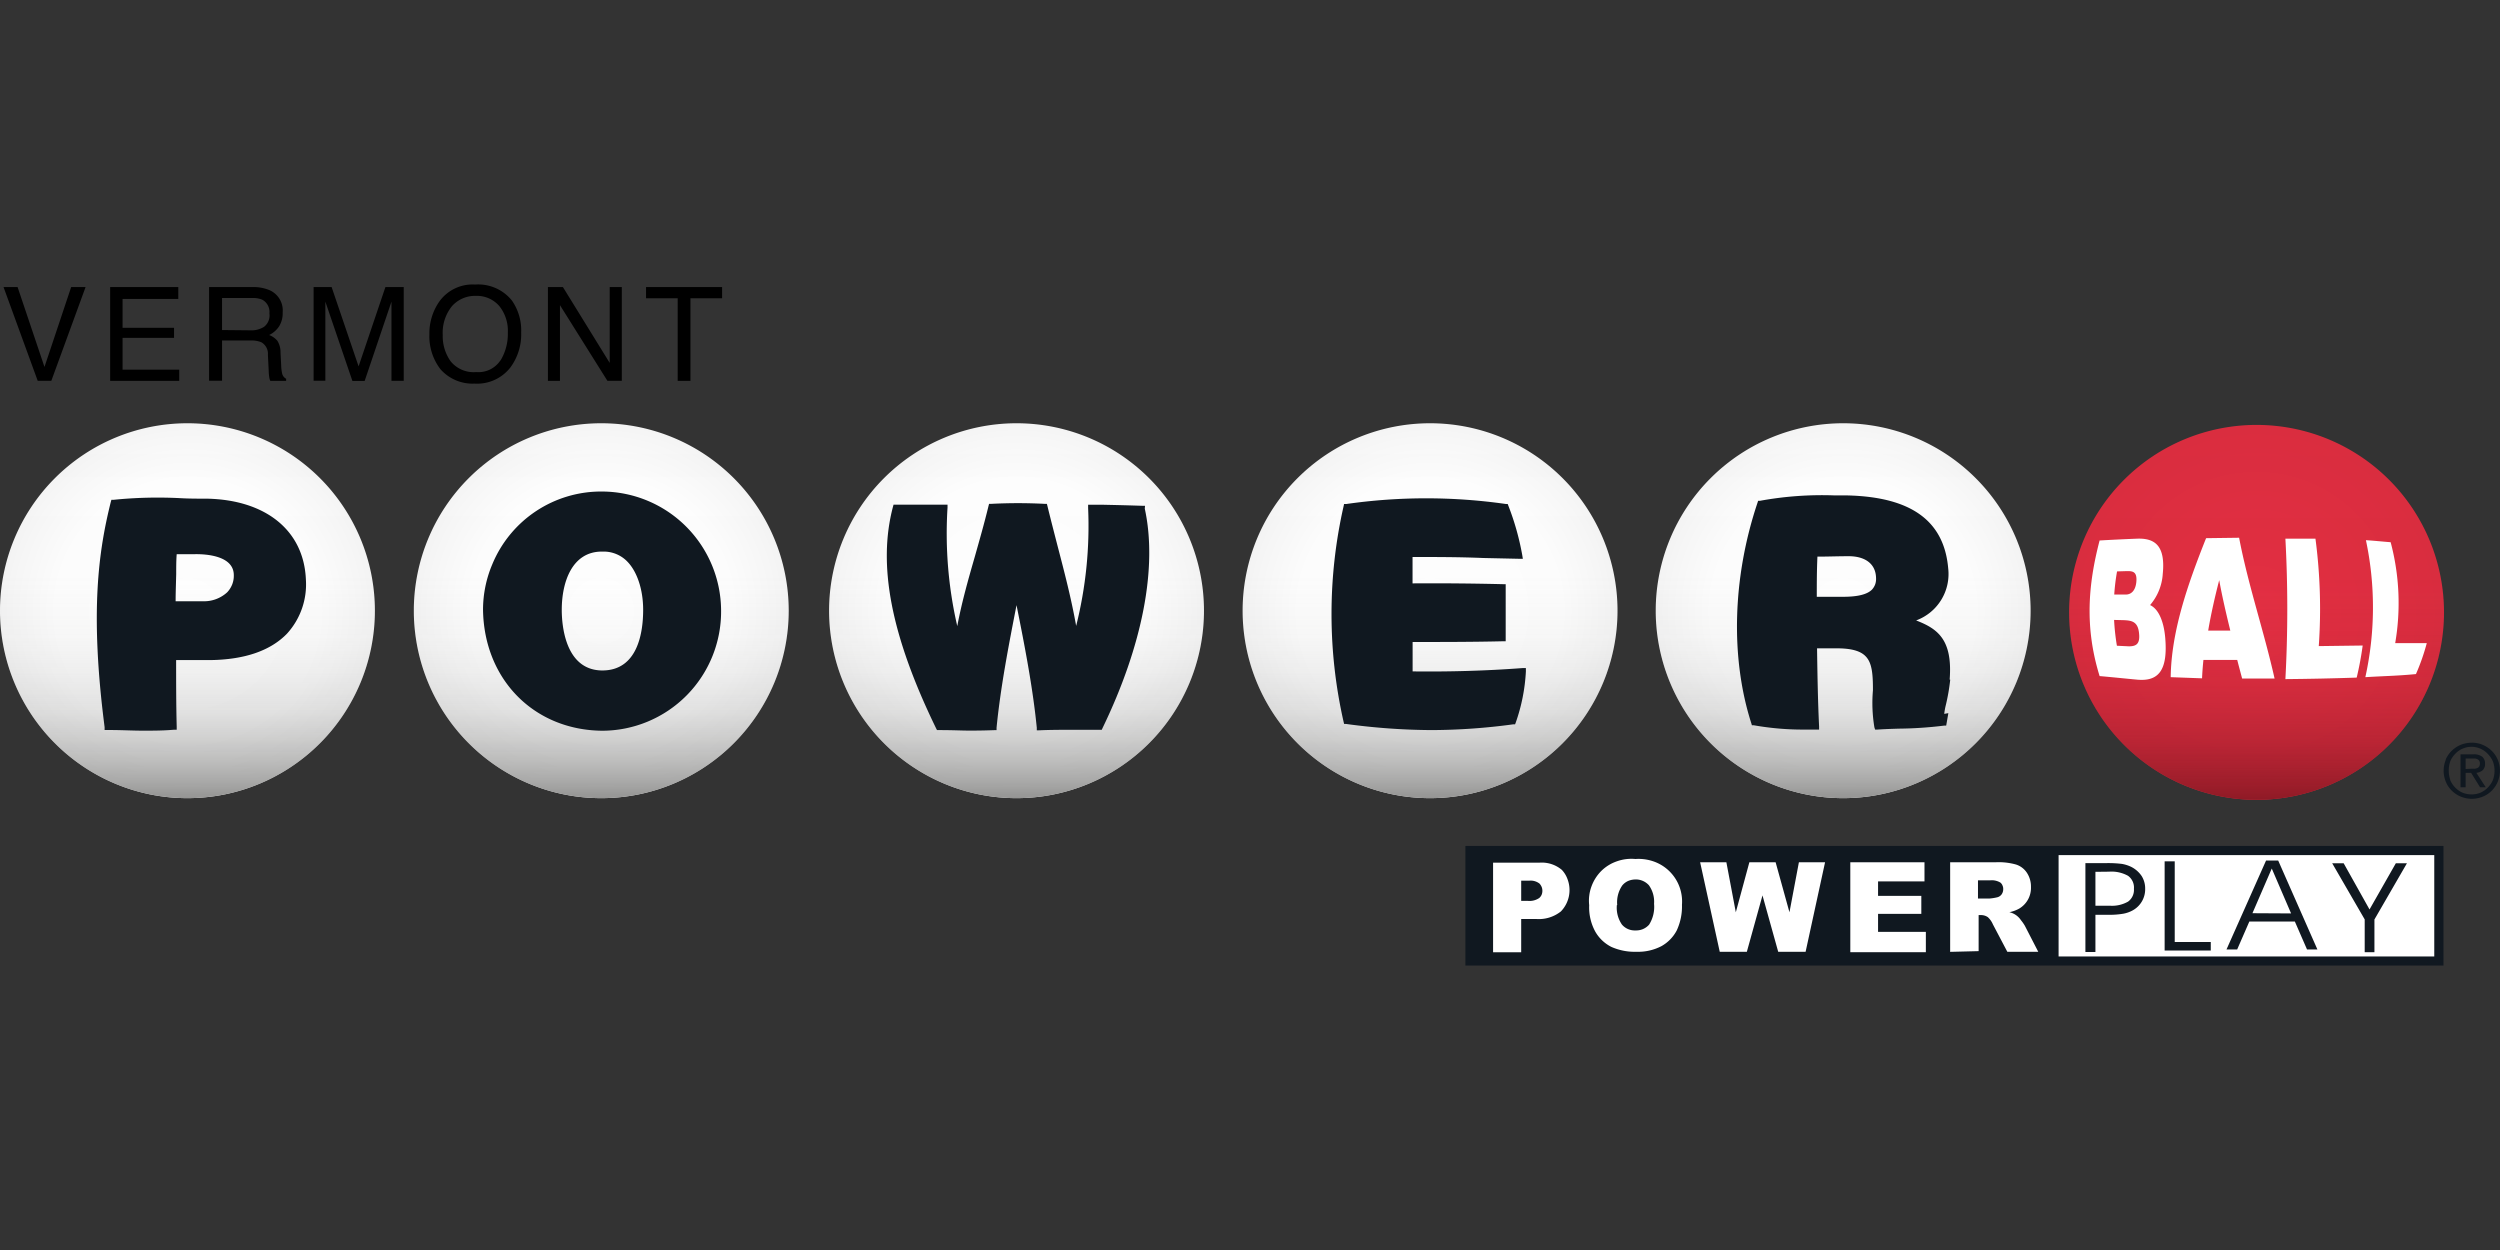 <svg xmlns="http://www.w3.org/2000/svg" xmlns:xlink="http://www.w3.org/1999/xlink" viewBox="0 0 529.167 264.583"><rect x="0" y="0" width="529.167" height="264.583" fill="#333333" stroke="none"/><defs><radialGradient id="g" cx="312.96" cy="48.07" r="26.04" gradientTransform="matrix(1 0 0 -1 0 93.58)" gradientUnits="userSpaceOnUse"><stop offset="0" stop-color="#e42f43"/><stop offset="1" stop-color="#da2d3f"/></radialGradient><radialGradient id="a" cx="255.66" cy="48.3" r="26.04" gradientTransform="matrix(1 0 0 -1 0 93.58)" gradientUnits="userSpaceOnUse"><stop offset="0" stop-color="#fff"/><stop offset=".7" stop-color="#fdfdfd"/><stop offset=".95" stop-color="#f6f6f6"/><stop offset="1" stop-color="#f4f4f4"/></radialGradient><radialGradient xlink:href="#a" id="f" cx="198.36" cy="48.3" r="26.04"/><radialGradient xlink:href="#a" id="e" cx="141" cy="48.3" r="26.04"/><radialGradient xlink:href="#a" id="d" cx="83.4" cy="48.3" r="26.04"/><radialGradient xlink:href="#a" id="c" cx="26.04" cy="48.3" r="26.04"/><linearGradient id="l" x1="312.96" x2="312.96" y1="22.03" y2="74.11" gradientTransform="matrix(1 0 0 -1 0 93.58)" gradientUnits="userSpaceOnUse"><stop offset="0" stop-color="#8f1a26"/><stop offset=".04" stop-color="#8f1a26" stop-opacity=".83"/><stop offset=".1" stop-color="#8f1a26" stop-opacity=".61"/><stop offset=".16" stop-color="#8f1a26" stop-opacity=".42"/><stop offset=".24" stop-color="#8f1a26" stop-opacity=".26"/><stop offset=".32" stop-color="#8f1a26" stop-opacity=".14"/><stop offset=".43" stop-color="#8f1a26" stop-opacity=".06"/><stop offset=".58" stop-color="#8f1a26" stop-opacity=".01"/><stop offset="1" stop-color="#8f1a26" stop-opacity="0"/></linearGradient><linearGradient id="b" x1="255.66" x2="255.66" y1="22.26" y2="74.34" gradientTransform="matrix(1 0 0 -1 0 93.58)" gradientUnits="userSpaceOnUse"><stop offset="0" stop-color="#939392"/><stop offset=".04" stop-color="#939392" stop-opacity=".8"/><stop offset=".1" stop-color="#939392" stop-opacity=".59"/><stop offset=".17" stop-color="#939392" stop-opacity=".4"/><stop offset=".24" stop-color="#939392" stop-opacity=".25"/><stop offset=".33" stop-color="#939392" stop-opacity=".14"/><stop offset=".43" stop-color="#939392" stop-opacity=".06"/><stop offset=".58" stop-color="#939392" stop-opacity=".01"/><stop offset="1" stop-color="#939392" stop-opacity="0"/></linearGradient><linearGradient xlink:href="#b" id="k" x1="198.36" x2="198.36" y1="22.26" y2="74.34"/><linearGradient xlink:href="#b" id="j" x1="141" x2="141" y1="22.26" y2="74.34"/><linearGradient xlink:href="#b" id="i" x1="83.4" x2="83.4" y1="22.26" y2="74.34"/><linearGradient xlink:href="#b" id="h" x1="26.04" x2="26.04" y1="22.26" y2="74.34"/><style>.pbvt-13,.pbvt-15{fill:#fff}.pbvt-14,.pbvt-16{fill:#101820}.pbvt-15,.pbvt-16{fill-rule:evenodd}</style></defs><g data-name="Layer 1"><path fill="url(#g)" d="M313 19.47a26 26 0 0 1 26 26 26 26 0 0 1-26 26 26 26 0 0 1-26-26 26 26 0 0 1 26-26z" style="fill:url(#g)" transform="translate(0 60.229) scale(1.526)"/><path fill="url(#l)" d="M313 19.47a26 26 0 0 1 26 26 26 26 0 0 1-26 26 26 26 0 0 1-26-26 26 26 0 0 1 26-26z" style="fill:url(#l)" transform="translate(0 60.229) scale(1.526)"/><path fill="url(#radialGradient20904)" d="M255.66 19.24a26 26 0 0 1 26 26 26 26 0 0 1-26 26 26 26 0 0 1-26-26 26 26 0 0 1 26-26z" style="fill:url(#a)" transform="translate(0 60.229) scale(1.526)"/><path fill="url(#linearGradient20906)" d="M255.66 19.24a26 26 0 0 1 26 26 26 26 0 0 1-26 26 26 26 0 0 1-26-26 26 26 0 0 1 26-26z" style="fill:url(#b)" transform="translate(0 60.229) scale(1.526)"/><path fill="url(#f)" d="M198.36 19.24a26 26 0 0 1 26 26 26 26 0 0 1-26 26 26 26 0 0 1-26-26 26 26 0 0 1 26-26z" style="fill:url(#f)" transform="translate(0 60.229) scale(1.526)"/><path fill="url(#k)" d="M198.36 19.24a26 26 0 0 1 26 26 26 26 0 0 1-26 26 26 26 0 0 1-26-26 26 26 0 0 1 26-26z" style="fill:url(#k)" transform="translate(0 60.229) scale(1.526)"/><path fill="url(#e)" d="M141 19.24a26 26 0 0 1 26 26 26 26 0 0 1-26 26 26 26 0 0 1-26-26 26 26 0 0 1 26-26z" style="fill:url(#e)" transform="translate(0 60.229) scale(1.526)"/><path fill="url(#j)" d="M141 19.24a26 26 0 0 1 26 26 26 26 0 0 1-26 26 26 26 0 0 1-26-26 26 26 0 0 1 26-26z" style="fill:url(#j)" transform="translate(0 60.229) scale(1.526)"/><path fill="url(#d)" d="M83.4 19.24a26 26 0 0 1 26 26 26 26 0 0 1-26 26 26 26 0 0 1-26-26 26 26 0 0 1 26-26z" style="fill:url(#d)" transform="translate(0 60.229) scale(1.526)"/><path fill="url(#i)" d="M83.4 19.24a26 26 0 0 1 26 26 26 26 0 0 1-26 26 26 26 0 0 1-26-26 26 26 0 0 1 26-26z" style="fill:url(#i)" transform="translate(0 60.229) scale(1.526)"/><path fill="url(#c)" d="M26 19.24a26 26 0 0 1 26 26 26 26 0 0 1-26 26 26 26 0 0 1-26-26 26 26 0 0 1 26-26z" style="fill:url(#c)" transform="translate(0 60.229) scale(1.526)"/><path fill="url(#h)" d="M26 19.24a26 26 0 0 1 26 26 26 26 0 0 1-26 26 26 26 0 0 1-26-26 26 26 0 0 1 26-26z" style="fill:url(#h)" transform="translate(0 60.229) scale(1.526)"/><path d="M516.353 179.623h-83.93v23.852h83.93z" class="pbvt-13"/><path d="M310.175 179.059v25.316h207.032v-25.316zm205.079 23.393h-79.52v-21.455h79.52z" class="pbvt-14"/><path d="M316.096 182.599h9.736a6.592 6.592 0 0 1 4.76 1.526 5.646 5.646 0 0 1 1.206 1.984 6.5 6.5 0 0 1-1.404 6.806 7.493 7.493 0 0 1-5.28 1.602h-3.128v7.05h-5.951V182.6zm5.875 8.088h1.434a3.647 3.647 0 0 0 2.38-.595 1.907 1.907 0 0 0 .52-.687 2.228 2.228 0 0 0 .167-.84 2.197 2.197 0 0 0-.152-.823 2.594 2.594 0 0 0-.443-.702 3.052 3.052 0 0 0-2.228-.626h-1.663v4.273zM336.376 191.572a8.713 8.713 0 0 1 .473-3.907 8.988 8.988 0 0 1 2.09-3.311 8.713 8.713 0 0 1 3.312-2.045 9.156 9.156 0 0 1 3.907-.488 9.705 9.705 0 0 1 3.906.534 8.973 8.973 0 0 1 5.952 9.156 11.994 11.994 0 0 1-1.114 5.448 8.149 8.149 0 0 1-3.235 3.311 10.682 10.682 0 0 1-5.265 1.19 12.208 12.208 0 0 1-5.31-1.022 8.134 8.134 0 0 1-3.419-3.235 10.682 10.682 0 0 1-1.297-5.54zm5.86 0a6.272 6.272 0 0 0 1.068 4.12 3.525 3.525 0 0 0 1.297.961 3.601 3.601 0 0 0 1.603.29 3.754 3.754 0 0 0 1.526-.274 3.723 3.723 0 0 0 1.327-.946 7.02 7.02 0 0 0 1.053-4.41 5.997 5.997 0 0 0-1.083-3.922 3.723 3.723 0 0 0-1.328-.947 3.601 3.601 0 0 0-1.526-.29 4.06 4.06 0 0 0-1.526.306 3.418 3.418 0 0 0-1.266.961 6.272 6.272 0 0 0-1.069 4.15zM359.861 182.507h5.555l1.999 10.59 2.869-10.59h5.555l2.93 10.59 1.999-10.59h5.539l-4.12 18.953h-5.8l-3.326-11.933-3.311 11.933h-5.738zM391.648 182.507h15.702v4.06h-9.827v3.052h9.156v3.815h-9.156v3.815h10.117v4.303h-15.992zM412.783 201.476v-18.969h9.751a13.612 13.612 0 0 1 4.15.473 4.303 4.303 0 0 1 2.32 1.725 5.28 5.28 0 0 1 .885 3.052 5.097 5.097 0 0 1-2.517 4.578 7.096 7.096 0 0 1-2.06.748 3.968 3.968 0 0 1 2.456 1.693 9.019 9.019 0 0 1 .824 1.175l2.839 5.51h-6.547l-3.052-5.8a4.456 4.456 0 0 0-1.068-1.525 2.533 2.533 0 0 0-1.434-.443h-.52v7.63zm5.875-11.293h2.518a10.255 10.255 0 0 0 1.526-.244 1.618 1.618 0 0 0 .946-.595 1.846 1.846 0 0 0 .366-1.114 1.648 1.648 0 0 0-.137-.763 1.526 1.526 0 0 0-.443-.641 3.525 3.525 0 0 0-2.182-.488h-2.579v3.845z" class="pbvt-15"/><path d="M443.532 184.537v7.172h3.052a6.836 6.836 0 0 0 3.86-.87 3.052 3.052 0 0 0 1.237-2.7 3.052 3.052 0 0 0-1.252-2.763 7.203 7.203 0 0 0-4.013-.87zm-2.121-1.847h4.578a23.973 23.973 0 0 1 3.143.168 7.34 7.34 0 0 1 2.03.657 5.845 5.845 0 0 1 2.182 1.953 4.96 4.96 0 0 1 .717 2.625 5.097 5.097 0 0 1-2.594 4.578 6.562 6.562 0 0 1-2.045.732 17.03 17.03 0 0 1-3.052.229h-2.838v7.874h-2.121zM467.948 201.2h-9.767V182.31h2.137v17.076h7.63zM473.518 200.972h-2.243l8.377-18.83h2.564l8.301 18.83h-2.197l-2.579-5.92h-9.629l-2.579 5.92zm11.43-7.63-4.09-9.507-4.09 9.461zM502.588 194.624v6.928h-2.06v-6.943l-6.882-11.888h2.426l5.478 9.782 5.57-9.782h2.35z" class="pbvt-16"/><path d="M517.665 160.777a5.906 5.906 0 0 1 1.297-1.877 6.104 6.104 0 0 1 1.908-1.251 6.333 6.333 0 0 1 2.32-.443 5.723 5.723 0 0 1 2.258.428 5.997 5.997 0 0 1 1.938 1.266 5.83 5.83 0 0 1 1.77 4.227 6.287 6.287 0 0 1-.473 2.365 6.104 6.104 0 0 1-1.297 1.908 5.723 5.723 0 0 1-1.893 1.236 6.104 6.104 0 0 1-4.578 0 5.875 5.875 0 0 1-1.907-1.236 5.433 5.433 0 0 1-1.297-1.908 6.104 6.104 0 0 1 0-4.715zm.977 4.38a4.929 4.929 0 0 0 1.037 1.526 4.715 4.715 0 0 0 1.526 1.083 5.066 5.066 0 0 0 1.954.382 4.914 4.914 0 0 0 1.922-.382 5.066 5.066 0 0 0 1.526-1.083 5.509 5.509 0 0 0 1.038-1.526 5.753 5.753 0 0 0 .366-2.03 5.585 5.585 0 0 0-.366-1.999 5.509 5.509 0 0 0-1.038-1.526 4.715 4.715 0 0 0-5.371-1.13 4.456 4.456 0 0 0-1.526 1.07 4.929 4.929 0 0 0-1.038 1.525 6.104 6.104 0 0 0 0 4.09zm4.913-5.494a2.93 2.93 0 0 1 1.847.504 1.846 1.846 0 0 1 .595 1.526 1.526 1.526 0 0 1-.122.747 1.526 1.526 0 0 1-.412.626 2.548 2.548 0 0 1-1.297.519l1.984 3.052h-1.206l-1.892-3.052h-1.16v3.052h-1.083v-6.974zm-.473 3.052h.687a1.892 1.892 0 0 0 .58-.137.977.977 0 0 0 .412-.336 1.328 1.328 0 0 0 .152-.64.87.87 0 0 0-.122-.52.855.855 0 0 0-.366-.366 1.404 1.404 0 0 0-.488-.153h-2.045v2.213z" class="pbvt-14"/><path d="M444.417 143.106c-3.159-10.224-2.472-19.228 0-28.704a453.05 453.05 0 0 1 7.874-.381c3.739-.153 6.104 1.388 5.494 7.446a11.216 11.216 0 0 1-2.686 6.608c1.923.885 2.96 3.754 3.22 7.08.55 6.852-1.526 9.08-5.86 8.714-2.67-.244-5.341-.534-8.042-.763zm3.693-22.157a43.796 43.796 0 0 0-.595 4.898h2.441c1.175 0 2.045-.855 2.228-2.61.244-2.319-.824-2.365-2.06-2.35zm-.626 10.27a46.71 46.71 0 0 0 .595 5.463l2.518.122c1.42 0 2.396-.367 2.182-2.625-.213-2.64-1.526-2.854-3.433-2.915zM459.463 143.335c.138-9.675 3.54-19.502 7.493-29.421l6.99-.092c1.876 9.904 5.279 19.838 7.507 29.803h-6.867c-.351-1.312-.702-2.625-1.038-3.937h-7.157a66.718 66.718 0 0 0-.29 3.891zm10.27-20.54c-.915 3.556-1.724 7.096-2.334 10.682h4.684c-.885-3.601-1.709-7.142-2.35-10.682zM483.742 143.747a275.947 275.947 0 0 0 0-29.727h6.363a113.275 113.275 0 0 1 .702 22.738l9.294-.122a68.182 68.182 0 0 1-1.267 6.79c-4.944.168-10.026.275-15.092.321zM500.665 143.335a68.533 68.533 0 0 0 .122-28.994c1.633.092 3.602.305 5.235.427a50.099 50.099 0 0 1 .961 21.364h6.684a44.956 44.956 0 0 1-2.29 6.547c-3.86.381-6.805.412-10.712.656z" class="pbvt-13"/><path d="M43.827 105.551c-2.03 0-3.892 0-5.677-.107a93.178 93.178 0 0 0-14.146.351h-.427l-.122.428c-2.549 10.254-4.487 23.103-1.313 47.687v.61h1.13c2.456 0 4.745.138 7.065.138 2.075 0 4.181 0 6.455-.198h.61v-.61c-.122-4.731-.122-9.477-.122-14.132h7.188c7.324-.091 12.803-1.983 16.313-5.63a15.474 15.474 0 0 0 3.967-11.4c-.412-10.346-8.423-16.877-20.921-17.137zm5.661 16.191a5.02 5.02 0 0 1-.336 1.953 5.25 5.25 0 0 1-1.068 1.679 7.233 7.233 0 0 1-5.127 1.892h-5.784c0-1.816.077-3.784.122-5.707 0-1.526 0-2.9.107-4.258h3.8c2.518-.045 8.286.351 8.286 4.441zM127.452 104.04a24.92 24.92 0 0 0-23.241 15.383 24.66 24.66 0 0 0-1.969 9.598c.183 14.695 10.682 25.484 25.164 25.652a25.225 25.225 0 0 0 25.225-25.53 25.301 25.301 0 0 0-25.18-25.103zm-8.546 25.042c0-5.951 2.213-12.3 8.439-12.33h.305a6.959 6.959 0 0 1 5.005 1.984c2.167 2.121 3.48 5.997 3.48 10.346 0 4.777-1.13 12.803-8.607 12.834-8.012 0-8.622-9.843-8.622-12.834zM242.36 107.062h-.458c-3.861-.122-4.578-.137-8.622-.229h-2.96v.702a86.982 86.982 0 0 1-2.534 24.95c-1.053-5.906-2.457-11.262-3.922-16.877-.702-2.732-1.434-5.54-2.167-8.546l-.107-.412h-.427a108.666 108.666 0 0 0-11.369 0h-.442l-.107.412c-.915 3.784-1.923 7.264-2.884 10.682-1.42 4.929-2.762 9.614-3.739 14.787a87.21 87.21 0 0 1-2.06-25.088v-.625h-11.43l-.122.458c-3.28 12.406-.396 27.315 9.156 46.94l.168.32h.351c3.159 0 4.777.107 6.333.107s2.838 0 5.402-.092h.519v-.519c.84-8.545 2.548-17.35 4.227-25.942 1.71 8.53 3.433 17.336 4.288 25.942v.55h.55c2.41-.107 4.577-.107 6.744-.107h6.455l.153-.336c8.5-17.549 11.674-34.06 8.958-46.467zM299.004 142.114v-6.226c6.318 0 12.743 0 19.09-.153h.611V123.65h-.64a607.767 607.767 0 0 0-19.076-.168v-5.585c5.005 0 9.843 0 14.955.213l7.63.168h.763l-.122-.748a55.44 55.44 0 0 0-2.945-10.483l-.138-.367h-.381a119.226 119.226 0 0 0-33.77 0h-.489l-.091.443a103.066 103.066 0 0 0 0 45.688l.106.428h.428a138.042 138.042 0 0 0 18.098 1.297 130.748 130.748 0 0 0 17.274-1.221h.382l.137-.351a38.486 38.486 0 0 0 2.152-10.82v-.732h-.748c-7.676.58-15.504.794-23.226.702zM412.676 143.839c.687-8.607-2.7-10.805-7.096-12.514a10.468 10.468 0 0 0 6.791-11.017c-.87-10.072-7.844-15.123-21.364-15.444h-2.625a72.912 72.912 0 0 0-15.885 1.145h-.367l-.106.351c-5.31 15.779-5.8 32.824-1.313 46.787l.107.366h.381a59.636 59.636 0 0 0 10.682.916h3.16v-.656c-.26-5.433-.352-11.003-.428-16.39v-.152h4.197c3.052 0 5.02.55 6.104 1.71 1.373 1.418 1.526 3.875 1.526 7.14a31.512 31.512 0 0 0 .305 7.86l.152.488h.504c1.526-.107 3.052-.153 4.471-.198a84.281 84.281 0 0 0 9.614-.641h.458l.457-2.64-.87.152a13.856 13.856 0 0 1 .306-1.74 41.782 41.782 0 0 0 .961-5.493zm-15.58-21.517a3.57 3.57 0 0 1-.168 1.328 3.372 3.372 0 0 1-.687 1.144c-.992 1.007-2.96 1.526-6.104 1.526h-5.585c0-2.701 0-5.494.137-8.5 2.213 0 4.456-.091 6.638-.091 3.571.015 5.708 1.694 5.769 4.593z" class="pbvt-14"/><path d="m3.723 60.763 5.692 16.908 5.647-16.908h3.052l-7.249 19.838H7.981L.748 60.763zM23.317 60.763h14.421v2.518H25.942v6.104h10.896v2.136H25.942v6.73h11.994v2.365H23.317zM44.254 60.763h9.156a8.805 8.805 0 0 1 3.678.672 4.685 4.685 0 0 1 2.746 4.684 5.25 5.25 0 0 1-.732 2.915 5.234 5.234 0 0 1-2.136 1.877 4.212 4.212 0 0 1 1.754 1.236 4.578 4.578 0 0 1 .657 2.503l.137 2.624a9.156 9.156 0 0 0 .183 1.679 1.679 1.679 0 0 0 .87 1.22v.443h-3.342a2.075 2.075 0 0 1-.214-.656 10.56 10.56 0 0 1-.137-1.526l-.168-3.311a2.808 2.808 0 0 0-1.404-2.686 5.661 5.661 0 0 0-2.35-.366h-5.951v8.515h-2.747zm8.729 9.156a4.975 4.975 0 0 0 2.914-.748 3.052 3.052 0 0 0 1.13-2.838 2.945 2.945 0 0 0-1.526-2.9 4.944 4.944 0 0 0-2.091-.35H47v6.775zM66.381 60.763h3.815l5.707 16.786 5.677-16.786h3.876v19.838h-2.594V63.846l-5.677 16.786h-2.594l-5.723-16.786V80.586h-2.487zM108.346 63.601a11.018 11.018 0 0 1 1.969 6.745 11.78 11.78 0 0 1-2.259 7.401 8.927 8.927 0 0 1-7.63 3.45 9.05 9.05 0 0 1-7.203-3.053 11.43 11.43 0 0 1-2.334-7.37 11.78 11.78 0 0 1 2.044-6.867 8.652 8.652 0 0 1 7.63-3.678 9.156 9.156 0 0 1 7.783 3.372zm-2.38 12.666a10.835 10.835 0 0 0 1.525-5.875 8.332 8.332 0 0 0-1.785-5.585 6.257 6.257 0 0 0-4.99-2.182 6.531 6.531 0 0 0-5.051 2.182 8.942 8.942 0 0 0-1.953 6.104 9.156 9.156 0 0 0 1.678 5.57 6.272 6.272 0 0 0 5.402 2.274 5.585 5.585 0 0 0 5.143-2.488zM115.976 60.763h3.174l9.904 16.054V60.763h2.563v19.838h-3.052l-10.04-16.008v16.023h-2.549zM152.844 60.763v2.365h-6.699v17.488h-2.701V63.128h-6.7v-2.365z"/></g><title>Powerball at Vermont Lottery</title></svg>